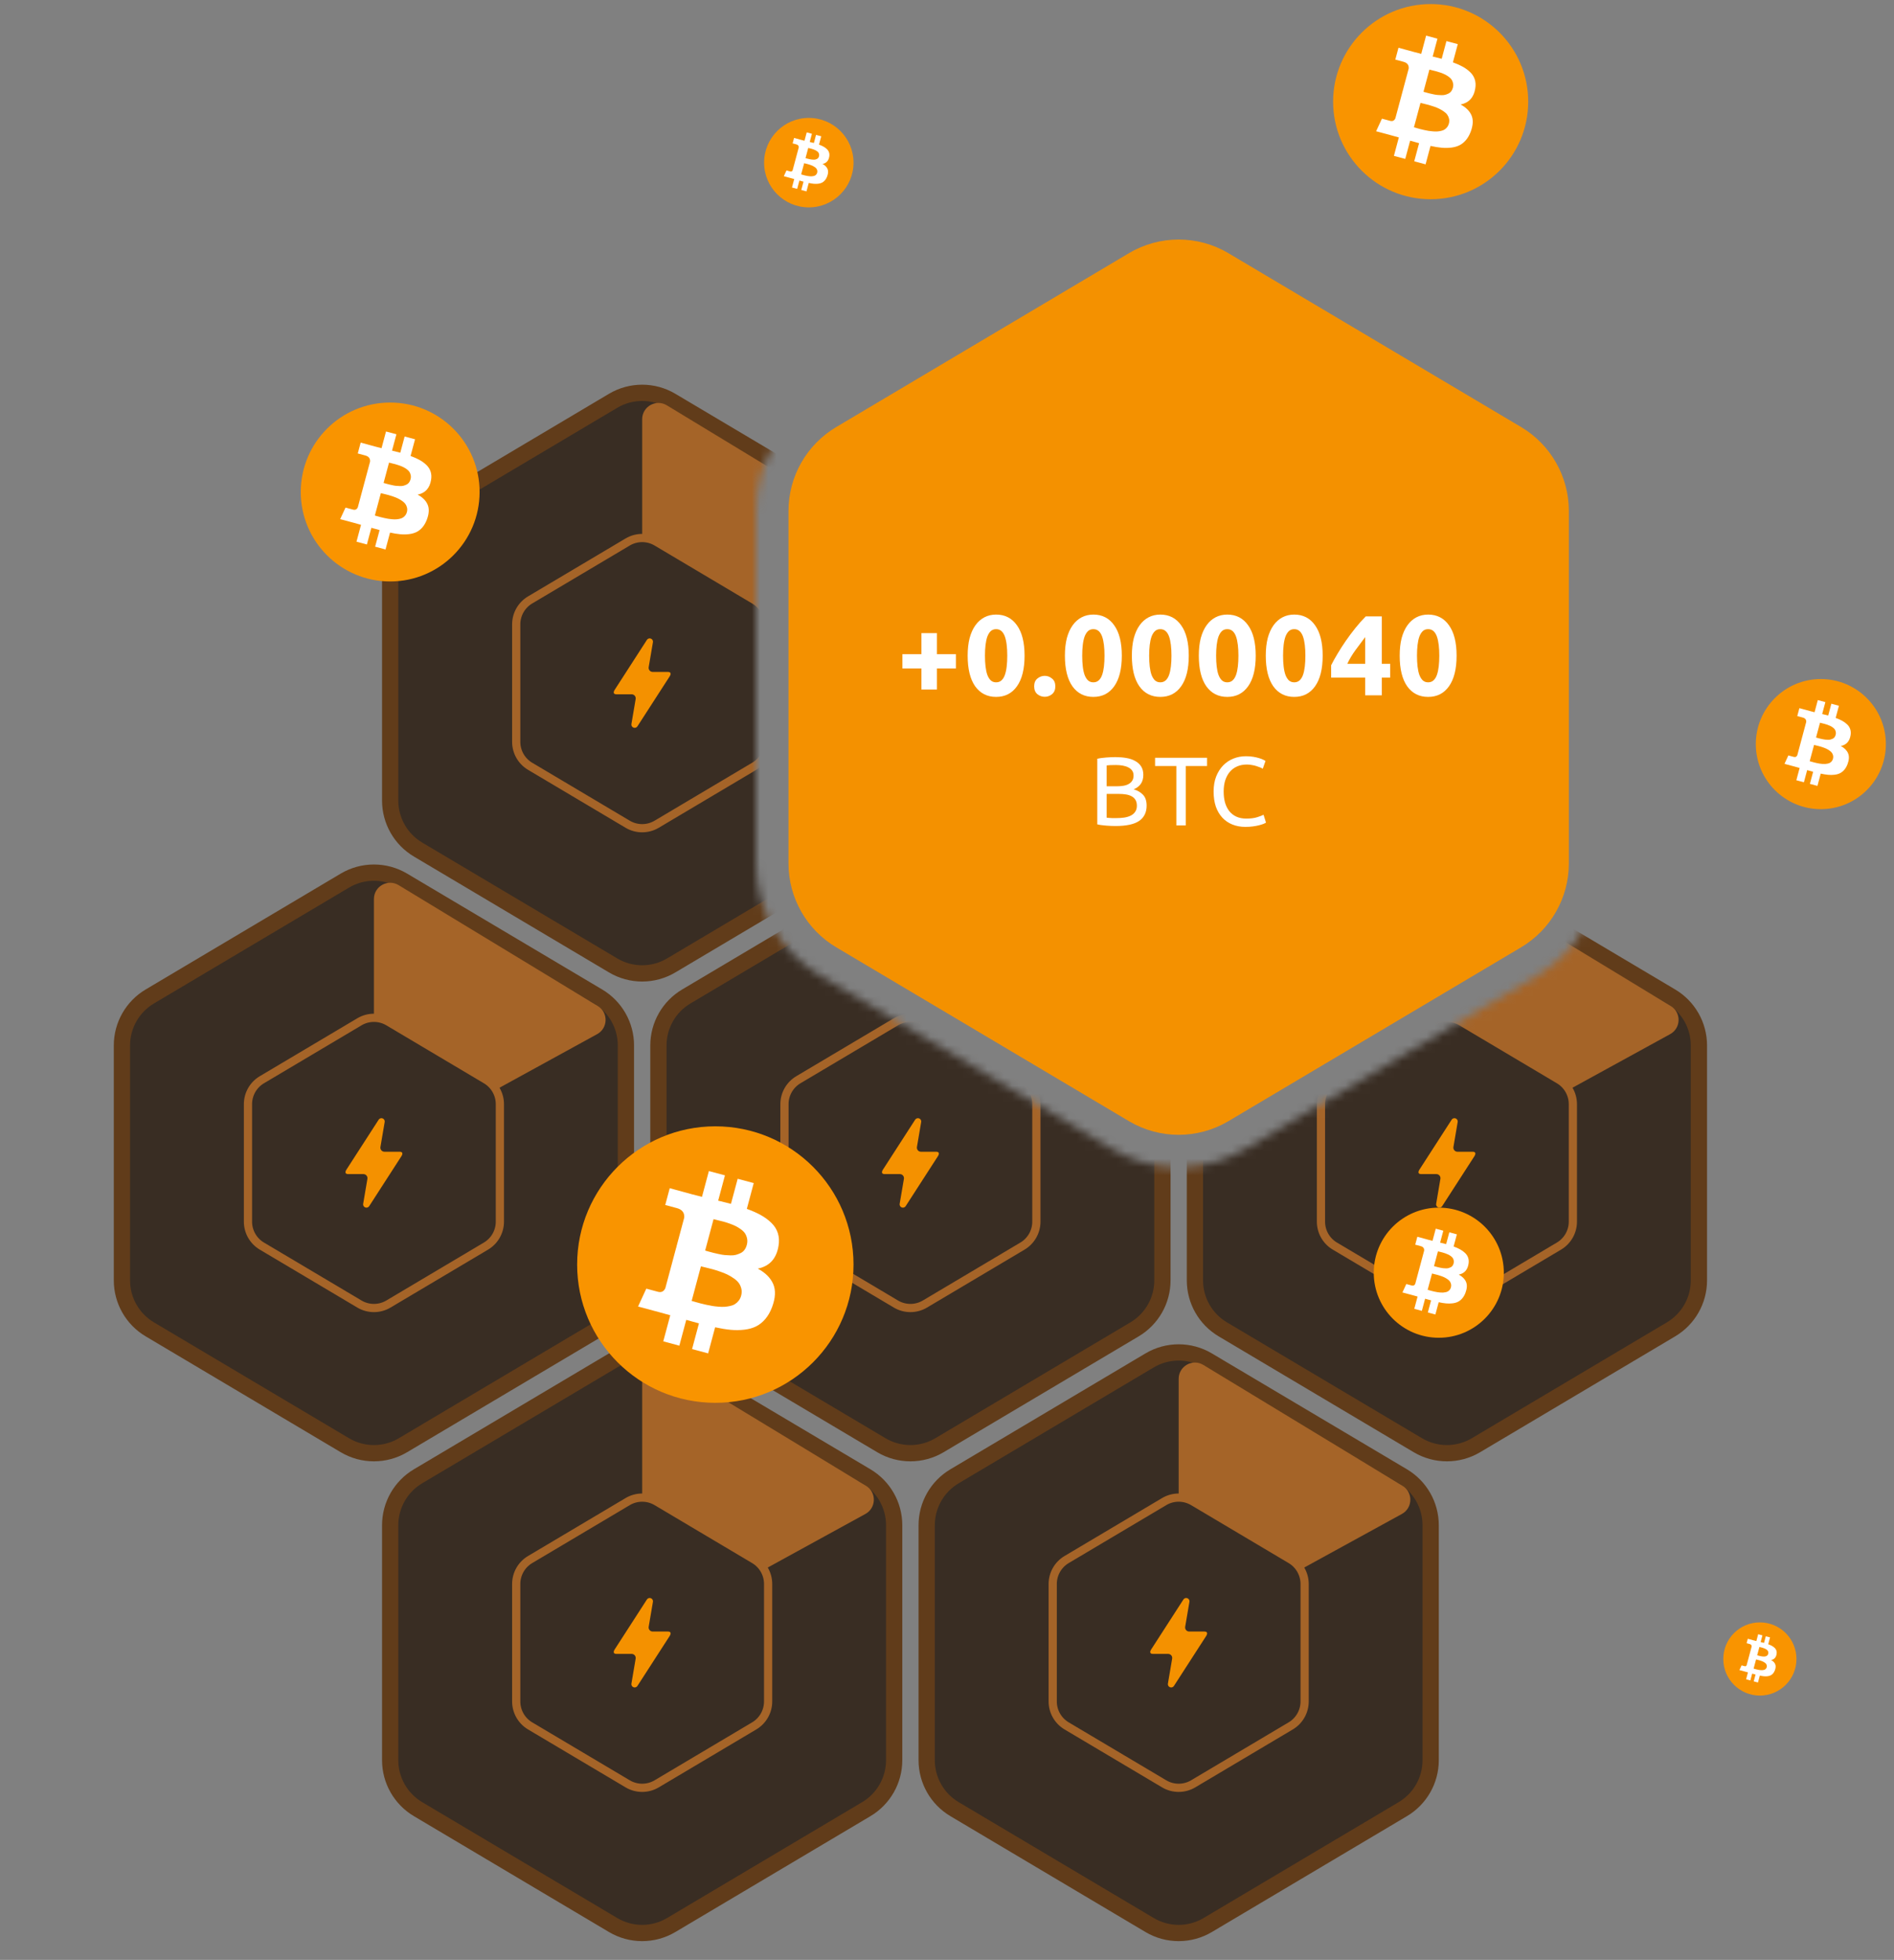 <svg width="233" height="241" viewBox="0 0 233 241" fill="none" xmlns="http://www.w3.org/2000/svg">
<rect x="0" y="0" width="233" height="241" fill="#808080" stroke="none"/>
<mask id="mask0_930_451" style="mask-type:alpha" maskUnits="userSpaceOnUse" x="10" y="41" width="202" height="204">
<path fill-rule="evenodd" clip-rule="evenodd" d="M114.429 41H10V245H212V41H175.571L189.169 49.073C194.024 51.956 197 57.185 197 62.831V106.169C197 111.816 194.024 117.044 189.169 119.927L153.169 141.302C148.133 144.292 141.867 144.292 136.831 141.302L100.831 119.927C95.976 117.044 93 111.816 93 106.169V62.831C93 57.185 95.976 51.956 100.831 49.073L114.429 41Z" fill="#D9D9D9"/>
</mask>
<g mask="url(#mask0_930_451)">
<path d="M117.426 181.535L141.426 167.285C143.629 165.977 146.371 165.977 148.574 167.285L172.574 181.535C174.698 182.796 176 185.084 176 187.554V216.446C176 218.916 174.698 221.204 172.574 222.465L148.574 236.715C146.371 238.023 143.629 238.023 141.426 236.715L117.426 222.465C115.302 221.204 114 218.916 114 216.446V187.554C114 185.084 115.302 182.796 117.426 181.535Z" fill="#392D23" stroke="#613C1A" stroke-width="2" stroke-linejoin="round"/>
<path d="M131.216 191.772L143.216 184.647C144.316 183.994 145.684 183.994 146.784 184.647L158.784 191.772C159.845 192.402 160.495 193.544 160.495 194.777V209.223C160.495 210.456 159.845 211.598 158.784 212.228L146.784 219.353C145.684 220.006 144.316 220.006 143.216 219.353L131.216 212.228C130.155 211.598 129.505 210.456 129.505 209.223V194.777C129.505 193.544 130.155 192.402 131.216 191.772Z" stroke="#A56428" stroke-width="1.01" stroke-linejoin="round"/>
<path d="M145 184V169.552C145 167.993 146.704 167.034 148.037 167.842L172.537 182.703C173.854 183.501 173.812 185.426 172.461 186.166L160 193L145 184Z" fill="#A56428"/>
<path d="M144.078 207.5C143.826 207.5 143.636 207.274 143.678 207.026L144.199 203.959C144.251 203.654 144.016 203.375 143.706 203.375H141.843C141.668 203.375 141.56 203.329 141.519 203.238C141.478 203.146 141.504 203.02 141.598 202.859L145.582 196.686C145.657 196.57 145.785 196.5 145.923 196.5V196.5C146.174 196.5 146.365 196.726 146.323 196.974L145.801 200.041C145.749 200.346 145.984 200.625 146.294 200.625H148.157C148.332 200.625 148.44 200.671 148.481 200.762C148.522 200.854 148.496 200.98 148.403 201.141L144.418 207.314C144.344 207.43 144.215 207.5 144.078 207.5V207.5Z" fill="#F49100"/>
<path d="M51.426 181.535L75.426 167.285C77.629 165.977 80.371 165.977 82.574 167.285L106.574 181.535C108.698 182.796 110 185.084 110 187.554V216.446C110 218.916 108.698 221.204 106.574 222.465L82.574 236.715C80.371 238.023 77.629 238.023 75.426 236.715L51.426 222.465C49.302 221.204 48 218.916 48 216.446V187.554C48 185.084 49.302 182.796 51.426 181.535Z" fill="#392D23" stroke="#613C1A" stroke-width="2" stroke-linejoin="round"/>
<path d="M65.216 191.772L77.216 184.647C78.316 183.994 79.684 183.994 80.784 184.647L92.784 191.772C93.845 192.402 94.495 193.544 94.495 194.777V209.223C94.495 210.456 93.845 211.598 92.784 212.228L80.784 219.353C79.684 220.006 78.316 220.006 77.216 219.353L65.216 212.228C64.155 211.598 63.505 210.456 63.505 209.223V194.777C63.505 193.544 64.155 192.402 65.216 191.772Z" stroke="#A56428" stroke-width="1.01" stroke-linejoin="round"/>
<path d="M79 184V169.552C79 167.993 80.704 167.034 82.037 167.842L106.537 182.703C107.854 183.501 107.812 185.426 106.461 186.166L94 193L79 184Z" fill="#A56428"/>
<path d="M78.078 207.5C77.826 207.5 77.636 207.274 77.678 207.026L78.199 203.959C78.251 203.654 78.016 203.375 77.706 203.375H75.843C75.668 203.375 75.56 203.329 75.519 203.238C75.478 203.146 75.504 203.02 75.598 202.859L79.582 196.686C79.657 196.57 79.785 196.5 79.923 196.5V196.5C80.174 196.5 80.365 196.726 80.323 196.974L79.801 200.041C79.749 200.346 79.984 200.625 80.294 200.625H82.157C82.332 200.625 82.44 200.671 82.481 200.762C82.522 200.854 82.496 200.98 82.403 201.141L78.418 207.314C78.344 207.43 78.215 207.5 78.078 207.5V207.5Z" fill="#F49100"/>
<path d="M84.426 122.535L108.426 108.285C110.629 106.977 113.371 106.977 115.574 108.285L139.574 122.535C141.698 123.796 143 126.084 143 128.554V157.446C143 159.916 141.698 162.204 139.574 163.465L115.574 177.715C113.371 179.023 110.629 179.023 108.426 177.715L84.426 163.465C82.302 162.204 81 159.916 81 157.446V128.554C81 126.084 82.302 123.796 84.426 122.535Z" fill="#392D23" stroke="#613C1A" stroke-width="2" stroke-linejoin="round"/>
<path d="M98.216 132.772L110.216 125.647C111.316 124.994 112.684 124.994 113.784 125.647L125.784 132.772C126.845 133.402 127.495 134.544 127.495 135.777V150.223C127.495 151.456 126.845 152.598 125.784 153.228L113.784 160.353C112.684 161.006 111.316 161.006 110.216 160.353L98.216 153.228C97.155 152.598 96.505 151.456 96.505 150.223V135.777C96.505 134.544 97.155 133.402 98.216 132.772Z" stroke="#A56428" stroke-width="1.01" stroke-linejoin="round"/>
<path d="M112 125V110.552C112 108.993 113.704 108.034 115.037 108.842L139.537 123.703C140.854 124.501 140.812 126.426 139.461 127.166L127 134L112 125Z" fill="#A56428"/>
<path d="M111.078 148.5C110.826 148.5 110.636 148.274 110.678 148.026L111.199 144.959C111.251 144.654 111.016 144.375 110.706 144.375H108.843C108.668 144.375 108.56 144.329 108.519 144.238C108.478 144.146 108.504 144.02 108.598 143.859L112.582 137.686C112.657 137.57 112.785 137.5 112.923 137.5V137.5C113.174 137.5 113.365 137.726 113.323 137.974L112.801 141.041C112.749 141.346 112.984 141.625 113.294 141.625H115.157C115.332 141.625 115.44 141.671 115.481 141.762C115.522 141.854 115.496 141.98 115.403 142.141L111.418 148.314C111.344 148.43 111.215 148.5 111.078 148.5V148.5Z" fill="#F49100"/>
<path d="M51.426 63.535L75.426 49.285C77.629 47.977 80.371 47.977 82.574 49.285L106.574 63.535C108.698 64.796 110 67.084 110 69.554V98.446C110 100.916 108.698 103.204 106.574 104.465L82.574 118.715C80.371 120.023 77.629 120.023 75.426 118.715L51.426 104.465C49.302 103.204 48 100.916 48 98.446V69.554C48 67.084 49.302 64.796 51.426 63.535Z" fill="#392D23" stroke="#613C1A" stroke-width="2" stroke-linejoin="round"/>
<path d="M65.216 73.772L77.216 66.647C78.316 65.994 79.684 65.994 80.784 66.647L92.784 73.772C93.845 74.402 94.495 75.544 94.495 76.777V91.223C94.495 92.456 93.845 93.598 92.784 94.228L80.784 101.353C79.684 102.006 78.316 102.006 77.216 101.353L65.216 94.228C64.155 93.598 63.505 92.456 63.505 91.223V76.777C63.505 75.544 64.155 74.402 65.216 73.772Z" stroke="#A56428" stroke-width="1.01" stroke-linejoin="round"/>
<path d="M79 66V51.552C79 49.993 80.704 49.034 82.037 49.842L106.537 64.703C107.854 65.501 107.812 67.426 106.461 68.166L94 75L79 66Z" fill="#A56428"/>
<path d="M78.078 89.5C77.826 89.5 77.636 89.274 77.678 89.026L78.199 85.959C78.251 85.654 78.016 85.375 77.706 85.375H75.843C75.668 85.375 75.56 85.329 75.519 85.237C75.478 85.146 75.504 85.02 75.598 84.859L79.582 78.686C79.657 78.57 79.785 78.5 79.923 78.5V78.5C80.174 78.5 80.365 78.726 80.323 78.974L79.801 82.041C79.749 82.346 79.984 82.625 80.294 82.625H82.157C82.332 82.625 82.44 82.671 82.481 82.763C82.522 82.854 82.496 82.98 82.403 83.141L78.418 89.314C78.344 89.43 78.215 89.5 78.078 89.5V89.5Z" fill="#F49100"/>
<path d="M150.426 122.535L174.426 108.285C176.629 106.977 179.371 106.977 181.574 108.285L205.574 122.535C207.698 123.796 209 126.084 209 128.554V157.446C209 159.916 207.698 162.204 205.574 163.465L181.574 177.715C179.371 179.023 176.629 179.023 174.426 177.715L150.426 163.465C148.302 162.204 147 159.916 147 157.446V128.554C147 126.084 148.302 123.796 150.426 122.535Z" fill="#392D23" stroke="#613C1A" stroke-width="2" stroke-linejoin="round"/>
<path d="M164.216 132.772L176.216 125.647C177.316 124.994 178.684 124.994 179.784 125.647L191.784 132.772C192.845 133.402 193.495 134.544 193.495 135.777V150.223C193.495 151.456 192.845 152.598 191.784 153.228L179.784 160.353C178.684 161.006 177.316 161.006 176.216 160.353L164.216 153.228C163.155 152.598 162.505 151.456 162.505 150.223V135.777C162.505 134.544 163.155 133.402 164.216 132.772Z" stroke="#A56428" stroke-width="1.01" stroke-linejoin="round"/>
<path d="M178 125V110.552C178 108.993 179.704 108.034 181.037 108.842L205.537 123.703C206.854 124.501 206.812 126.426 205.461 127.166L193 134L178 125Z" fill="#A56428"/>
<path d="M177.078 148.5C176.826 148.5 176.636 148.274 176.678 148.026L177.199 144.959C177.251 144.654 177.016 144.375 176.706 144.375H174.843C174.668 144.375 174.56 144.329 174.519 144.238C174.478 144.146 174.504 144.02 174.598 143.859L178.582 137.686C178.657 137.57 178.785 137.5 178.923 137.5V137.5C179.174 137.5 179.365 137.726 179.323 137.974L178.801 141.041C178.749 141.346 178.984 141.625 179.294 141.625H181.157C181.332 141.625 181.44 141.671 181.481 141.762C181.522 141.854 181.496 141.98 181.403 142.141L177.418 148.314C177.344 148.43 177.215 148.5 177.078 148.5V148.5Z" fill="#F49100"/>
<path d="M18.426 122.535L42.426 108.285C44.629 106.977 47.371 106.977 49.574 108.285L73.574 122.535C75.698 123.796 77 126.084 77 128.554V157.446C77 159.916 75.698 162.204 73.574 163.465L49.574 177.715C47.371 179.023 44.629 179.023 42.426 177.715L18.426 163.465C16.302 162.204 15 159.916 15 157.446V128.554C15 126.084 16.302 123.796 18.426 122.535Z" fill="#392D23" stroke="#613C1A" stroke-width="2" stroke-linejoin="round"/>
<path d="M32.216 132.772L44.216 125.647C45.316 124.994 46.684 124.994 47.784 125.647L59.784 132.772C60.845 133.402 61.495 134.544 61.495 135.777V150.223C61.495 151.456 60.845 152.598 59.784 153.228L47.784 160.353C46.684 161.006 45.316 161.006 44.216 160.353L32.216 153.228C31.155 152.598 30.505 151.456 30.505 150.223V135.777C30.505 134.544 31.155 133.402 32.216 132.772Z" stroke="#A56428" stroke-width="1.01" stroke-linejoin="round"/>
<path d="M46 125V110.552C46 108.993 47.704 108.034 49.037 108.842L73.537 123.703C74.854 124.501 74.812 126.426 73.461 127.166L61 134L46 125Z" fill="#A56428"/>
<path d="M45.078 148.5C44.826 148.5 44.636 148.274 44.678 148.026L45.199 144.959C45.251 144.654 45.016 144.375 44.706 144.375H42.843C42.668 144.375 42.56 144.329 42.519 144.238C42.478 144.146 42.504 144.02 42.598 143.859L46.582 137.686C46.657 137.57 46.785 137.5 46.923 137.5V137.5C47.174 137.5 47.365 137.726 47.323 137.974L46.801 141.041C46.749 141.346 46.984 141.625 47.294 141.625H49.157C49.332 141.625 49.44 141.671 49.481 141.762C49.522 141.854 49.496 141.98 49.403 142.141L45.419 148.314C45.344 148.43 45.215 148.5 45.078 148.5V148.5Z" fill="#F49100"/>
</g>
<circle cx="224" cy="91.5" r="8" fill="#F99400"/>
<path fill-rule="evenodd" clip-rule="evenodd" d="M227.351 92.628C227.197 92.269 226.899 91.972 226.458 91.735C227.138 91.596 227.538 91.157 227.658 90.419C227.704 90.152 227.691 89.906 227.619 89.682C227.548 89.457 227.423 89.259 227.245 89.086C227.067 88.914 226.863 88.764 226.634 88.637C226.405 88.51 226.134 88.39 225.824 88.277L226.224 86.785L225.294 86.535L224.905 87.987C224.744 87.943 224.497 87.882 224.165 87.801L224.557 86.338L223.627 86.089L223.227 87.581C223.093 87.55 222.897 87.499 222.639 87.43L221.361 87.081L221.1 88.053L221.771 88.232C222.077 88.314 222.22 88.496 222.2 88.779L221.745 90.479C221.785 90.49 221.817 90.5 221.84 90.511L221.743 90.485L221.105 92.865C221.019 93.058 220.876 93.127 220.674 93.074L220.004 92.894L219.526 93.928L220.734 94.251C220.811 94.272 220.921 94.302 221.066 94.343C221.21 94.384 221.318 94.414 221.391 94.433L220.986 95.944L221.917 96.193L222.316 94.701C222.484 94.75 222.729 94.818 223.052 94.904L222.653 96.39L223.583 96.639L223.988 95.129C224.322 95.202 224.623 95.251 224.89 95.276C225.158 95.301 225.421 95.299 225.679 95.268C225.937 95.238 226.164 95.175 226.358 95.079C226.552 94.983 226.729 94.842 226.889 94.656C227.048 94.47 227.18 94.241 227.283 93.968C227.483 93.433 227.505 92.987 227.351 92.628ZM223.897 88.872L223.41 90.69C223.431 90.695 223.5 90.715 223.618 90.749C223.736 90.782 223.83 90.808 223.899 90.824C223.968 90.84 224.07 90.863 224.204 90.893C224.338 90.923 224.452 90.942 224.545 90.949C224.638 90.957 224.747 90.963 224.873 90.968C224.999 90.972 225.107 90.961 225.196 90.936C225.284 90.912 225.373 90.878 225.462 90.837C225.551 90.795 225.626 90.733 225.686 90.652C225.747 90.571 225.792 90.475 225.821 90.365C225.856 90.234 225.862 90.112 225.839 89.998C225.815 89.884 225.776 89.784 225.721 89.7C225.666 89.615 225.584 89.534 225.476 89.456C225.367 89.379 225.265 89.316 225.17 89.27C225.074 89.223 224.955 89.174 224.811 89.123C224.667 89.072 224.552 89.035 224.465 89.014C224.377 88.993 224.268 88.966 224.137 88.933C224.006 88.9 223.926 88.879 223.897 88.872ZM225.145 93.783C225.223 93.732 225.294 93.666 225.357 93.585C225.419 93.505 225.465 93.409 225.495 93.299C225.533 93.156 225.537 93.022 225.506 92.895C225.475 92.769 225.425 92.658 225.355 92.563C225.286 92.468 225.186 92.377 225.056 92.289C224.927 92.201 224.805 92.13 224.69 92.074C224.576 92.018 224.431 91.96 224.258 91.901C224.083 91.841 223.946 91.798 223.845 91.771C223.745 91.744 223.614 91.711 223.454 91.673C223.294 91.634 223.198 91.611 223.166 91.602L222.629 93.604C222.662 93.612 222.736 93.633 222.852 93.666C222.968 93.7 223.065 93.727 223.141 93.747C223.218 93.768 223.325 93.793 223.464 93.824C223.602 93.855 223.722 93.879 223.823 93.895C223.925 93.912 224.044 93.926 224.181 93.937C224.318 93.948 224.438 93.951 224.539 93.944C224.64 93.937 224.747 93.921 224.859 93.896C224.971 93.871 225.067 93.834 225.145 93.783Z" fill="white"/>
<circle cx="176" cy="12.5" r="12" fill="#F99400"/>
<path fill-rule="evenodd" clip-rule="evenodd" d="M181.027 14.192C180.795 13.654 180.349 13.207 179.686 12.852C180.707 12.643 181.307 11.985 181.487 10.878C181.556 10.478 181.536 10.109 181.429 9.773C181.322 9.436 181.135 9.138 180.867 8.88C180.6 8.621 180.294 8.396 179.95 8.205C179.607 8.015 179.202 7.835 178.736 7.666L179.336 5.427L177.941 5.053L177.357 7.23C177.116 7.165 176.746 7.072 176.247 6.951L176.835 4.757L175.44 4.383L174.84 6.622C174.639 6.574 174.346 6.499 173.959 6.395L172.041 5.872L171.651 7.329L172.656 7.598C173.115 7.721 173.33 7.995 173.301 8.418L172.617 10.968C172.678 10.984 172.725 11 172.76 11.016L172.615 10.977L171.658 14.548C171.529 14.837 171.313 14.941 171.011 14.86L170.006 14.591L169.289 16.142L171.101 16.627C171.216 16.658 171.382 16.704 171.598 16.765C171.815 16.826 171.978 16.871 172.086 16.9L171.479 19.166L172.875 19.539L173.475 17.301C173.727 17.375 174.094 17.476 174.577 17.606L173.98 19.835L175.375 20.209L175.982 17.944C176.484 18.053 176.935 18.127 177.336 18.164C177.737 18.201 178.131 18.198 178.519 18.152C178.906 18.107 179.245 18.012 179.536 17.868C179.828 17.724 180.093 17.512 180.333 17.234C180.572 16.955 180.77 16.611 180.925 16.202C181.224 15.4 181.258 14.73 181.027 14.192ZM175.846 8.557L175.115 11.285C175.146 11.293 175.249 11.322 175.427 11.373C175.604 11.424 175.745 11.461 175.848 11.486C175.952 11.51 176.104 11.545 176.306 11.589C176.508 11.634 176.678 11.662 176.817 11.674C176.956 11.686 177.121 11.695 177.31 11.701C177.499 11.708 177.66 11.692 177.793 11.655C177.926 11.617 178.06 11.568 178.193 11.505C178.326 11.442 178.438 11.35 178.529 11.228C178.62 11.107 178.687 10.963 178.732 10.797C178.784 10.601 178.793 10.418 178.758 10.247C178.723 10.076 178.664 9.927 178.582 9.8C178.499 9.673 178.377 9.551 178.213 9.434C178.051 9.318 177.897 9.224 177.754 9.154C177.611 9.084 177.432 9.011 177.216 8.934C177.001 8.857 176.828 8.803 176.697 8.771C176.566 8.739 176.402 8.698 176.205 8.649C176.008 8.599 175.889 8.569 175.846 8.557ZM177.718 15.924C177.835 15.848 177.941 15.749 178.035 15.628C178.129 15.507 178.198 15.364 178.242 15.198C178.299 14.985 178.305 14.783 178.259 14.593C178.213 14.403 178.137 14.237 178.033 14.094C177.929 13.952 177.779 13.815 177.585 13.684C177.39 13.552 177.207 13.445 177.035 13.361C176.864 13.276 176.647 13.19 176.386 13.101C176.125 13.012 175.919 12.947 175.768 12.907C175.617 12.867 175.422 12.817 175.181 12.759C174.941 12.701 174.797 12.666 174.749 12.653L173.944 15.655C173.993 15.668 174.104 15.7 174.278 15.75C174.453 15.8 174.597 15.84 174.712 15.871C174.827 15.901 174.988 15.94 175.196 15.986C175.403 16.032 175.583 16.068 175.735 16.093C175.887 16.117 176.066 16.138 176.272 16.155C176.478 16.172 176.656 16.176 176.808 16.166C176.96 16.155 177.12 16.132 177.288 16.094C177.457 16.057 177.6 16 177.718 15.924Z" fill="white"/>
<circle cx="177" cy="156.5" r="8" fill="#F99400"/>
<path fill-rule="evenodd" clip-rule="evenodd" d="M180.351 157.628C180.197 157.269 179.899 156.972 179.458 156.735C180.138 156.596 180.538 156.157 180.658 155.419C180.704 155.152 180.691 154.906 180.619 154.682C180.548 154.457 180.423 154.259 180.245 154.086C180.067 153.914 179.863 153.764 179.634 153.637C179.405 153.51 179.134 153.39 178.824 153.277L179.224 151.785L178.294 151.536L177.905 152.987C177.744 152.943 177.497 152.881 177.165 152.801L177.557 151.338L176.627 151.089L176.227 152.581C176.093 152.55 175.897 152.499 175.639 152.43L174.361 152.081L174.1 153.053L174.771 153.232C175.077 153.314 175.22 153.496 175.2 153.779L174.745 155.479C174.785 155.489 174.817 155.5 174.84 155.511L174.743 155.485L174.105 157.865C174.019 158.058 173.876 158.128 173.674 158.074L173.004 157.894L172.526 158.928L173.734 159.251C173.811 159.272 173.921 159.302 174.066 159.343C174.21 159.384 174.318 159.414 174.391 159.433L173.986 160.944L174.917 161.193L175.316 159.7C175.484 159.75 175.729 159.818 176.052 159.904L175.653 161.39L176.583 161.64L176.988 160.129C177.322 160.202 177.623 160.251 177.89 160.276C178.158 160.301 178.421 160.298 178.679 160.268C178.937 160.238 179.164 160.175 179.358 160.079C179.552 159.983 179.729 159.842 179.889 159.656C180.048 159.47 180.18 159.241 180.283 158.968C180.483 158.434 180.505 157.987 180.351 157.628ZM176.897 153.872L176.41 155.69C176.431 155.695 176.5 155.715 176.618 155.749C176.736 155.782 176.83 155.808 176.899 155.824C176.968 155.84 177.07 155.863 177.204 155.893C177.338 155.923 177.452 155.941 177.545 155.949C177.638 155.957 177.747 155.963 177.873 155.968C177.999 155.972 178.107 155.961 178.196 155.937C178.284 155.912 178.373 155.878 178.462 155.836C178.551 155.795 178.626 155.733 178.686 155.652C178.747 155.571 178.792 155.475 178.821 155.365C178.856 155.234 178.862 155.112 178.839 154.998C178.815 154.884 178.776 154.784 178.721 154.7C178.666 154.615 178.584 154.534 178.476 154.456C178.367 154.379 178.265 154.316 178.17 154.27C178.074 154.223 177.955 154.174 177.811 154.123C177.667 154.071 177.552 154.035 177.465 154.014C177.377 153.993 177.268 153.966 177.137 153.933C177.006 153.9 176.926 153.879 176.897 153.872ZM178.145 158.783C178.223 158.732 178.294 158.666 178.357 158.585C178.419 158.505 178.465 158.409 178.495 158.299C178.533 158.156 178.537 158.022 178.506 157.895C178.475 157.768 178.425 157.658 178.355 157.563C178.286 157.468 178.186 157.377 178.056 157.289C177.927 157.202 177.805 157.13 177.69 157.074C177.576 157.018 177.431 156.96 177.258 156.901C177.083 156.841 176.946 156.798 176.845 156.771C176.745 156.744 176.614 156.711 176.454 156.673C176.294 156.634 176.198 156.61 176.166 156.602L175.629 158.604C175.662 158.612 175.736 158.633 175.852 158.666C175.968 158.7 176.065 158.727 176.141 158.747C176.218 158.768 176.325 158.793 176.464 158.824C176.602 158.855 176.722 158.878 176.823 158.895C176.925 158.912 177.044 158.926 177.181 158.937C177.318 158.948 177.438 158.951 177.539 158.944C177.64 158.937 177.747 158.921 177.859 158.896C177.971 158.871 178.067 158.833 178.145 158.783Z" fill="white"/>
<circle cx="48" cy="60.5" r="11" fill="#F99400"/>
<path fill-rule="evenodd" clip-rule="evenodd" d="M52.608 62.051C52.396 61.558 51.986 61.149 51.379 60.823C52.315 60.632 52.865 60.029 53.03 59.014C53.093 58.647 53.075 58.309 52.977 58C52.878 57.692 52.707 57.419 52.462 57.182C52.217 56.944 51.936 56.738 51.621 56.564C51.306 56.389 50.935 56.224 50.508 56.069L51.058 54.017L49.779 53.674L49.244 55.669C49.023 55.61 48.684 55.525 48.227 55.414L48.766 53.403L47.487 53.06L46.937 55.112C46.753 55.069 46.483 54.999 46.129 54.905L44.371 54.425L44.013 55.76L44.935 56.007C45.356 56.12 45.553 56.37 45.526 56.759L44.899 59.096C44.955 59.111 44.998 59.126 45.03 59.14L44.897 59.104L44.02 62.378C43.901 62.643 43.704 62.738 43.427 62.664L42.505 62.417L41.849 63.838L43.51 64.283C43.615 64.312 43.767 64.354 43.965 64.41C44.164 64.466 44.313 64.507 44.413 64.534L43.856 66.61L45.135 66.953L45.685 64.901C45.916 64.969 46.253 65.062 46.696 65.181L46.148 67.225L47.427 67.567L47.983 65.491C48.443 65.591 48.857 65.658 49.224 65.692C49.592 65.727 49.953 65.723 50.309 65.682C50.664 65.64 50.975 65.553 51.242 65.421C51.509 65.289 51.752 65.095 51.972 64.84C52.191 64.584 52.372 64.269 52.514 63.894C52.789 63.159 52.82 62.545 52.608 62.051ZM47.859 56.886L47.189 59.386C47.217 59.394 47.312 59.421 47.475 59.467C47.637 59.514 47.766 59.548 47.861 59.571C47.956 59.593 48.096 59.625 48.281 59.666C48.465 59.707 48.622 59.732 48.749 59.743C48.877 59.754 49.027 59.763 49.201 59.768C49.374 59.774 49.522 59.76 49.644 59.726C49.766 59.691 49.888 59.645 50.01 59.588C50.132 59.531 50.235 59.446 50.318 59.335C50.401 59.223 50.464 59.091 50.504 58.939C50.552 58.76 50.56 58.592 50.528 58.435C50.496 58.278 50.442 58.141 50.366 58.025C50.291 57.909 50.178 57.797 50.029 57.69C49.88 57.583 49.739 57.498 49.608 57.434C49.477 57.369 49.313 57.302 49.115 57.232C48.917 57.161 48.758 57.111 48.639 57.082C48.519 57.053 48.369 57.016 48.188 56.97C48.008 56.925 47.898 56.897 47.859 56.886ZM49.574 63.639C49.682 63.569 49.779 63.478 49.865 63.368C49.951 63.257 50.015 63.126 50.056 62.973C50.108 62.778 50.113 62.593 50.07 62.419C50.028 62.245 49.959 62.092 49.864 61.962C49.768 61.831 49.631 61.706 49.453 61.586C49.274 61.465 49.106 61.366 48.949 61.289C48.791 61.212 48.593 61.133 48.354 61.051C48.115 60.97 47.926 60.91 47.788 60.873C47.649 60.836 47.47 60.791 47.25 60.738C47.029 60.685 46.897 60.652 46.853 60.64L46.115 63.393C46.16 63.405 46.262 63.434 46.422 63.479C46.582 63.525 46.714 63.562 46.819 63.59C46.924 63.618 47.072 63.654 47.263 63.696C47.453 63.738 47.618 63.771 47.757 63.794C47.897 63.816 48.06 63.836 48.249 63.851C48.438 63.867 48.602 63.87 48.741 63.861C48.88 63.851 49.026 63.83 49.181 63.795C49.335 63.761 49.467 63.709 49.574 63.639Z" fill="white"/>
<circle cx="216.5" cy="204" r="4.5" fill="#F99400"/>
<circle cx="99.5" cy="20" r="5.5" fill="#F99400"/>
<path fill-rule="evenodd" clip-rule="evenodd" d="M101.804 20.775C101.698 20.529 101.493 20.324 101.19 20.161C101.657 20.066 101.932 19.764 102.015 19.257C102.046 19.073 102.038 18.904 101.988 18.75C101.939 18.596 101.853 18.459 101.731 18.341C101.608 18.222 101.468 18.119 101.311 18.032C101.153 17.944 100.967 17.862 100.754 17.784L101.029 16.758L100.389 16.587L100.122 17.584C100.011 17.555 99.842 17.512 99.613 17.457L99.883 16.451L99.243 16.28L98.969 17.306C98.876 17.284 98.742 17.25 98.565 17.202L97.686 16.962L97.507 17.63L97.967 17.753C98.178 17.81 98.276 17.935 98.263 18.129L97.95 19.298C97.977 19.305 97.999 19.312 98.015 19.32L97.949 19.302L97.51 20.939C97.451 21.071 97.352 21.119 97.213 21.082L96.753 20.958L96.424 21.669L97.255 21.892C97.307 21.906 97.383 21.927 97.483 21.955C97.582 21.983 97.656 22.003 97.706 22.017L97.428 23.055L98.068 23.226L98.343 22.2C98.458 22.234 98.626 22.281 98.848 22.34L98.574 23.362L99.214 23.533L99.492 22.495C99.722 22.545 99.928 22.579 100.112 22.596C100.296 22.613 100.477 22.611 100.654 22.591C100.832 22.57 100.987 22.526 101.121 22.46C101.254 22.394 101.376 22.297 101.486 22.17C101.596 22.042 101.686 21.884 101.757 21.697C101.894 21.329 101.91 21.022 101.804 20.775ZM99.43 18.193L99.095 19.443C99.109 19.447 99.156 19.46 99.237 19.483C99.319 19.507 99.383 19.524 99.43 19.535C99.478 19.546 99.548 19.562 99.64 19.583C99.733 19.603 99.811 19.616 99.875 19.621C99.938 19.627 100.014 19.631 100.1 19.634C100.187 19.637 100.261 19.63 100.322 19.613C100.383 19.596 100.444 19.573 100.505 19.544C100.566 19.515 100.618 19.473 100.659 19.417C100.701 19.361 100.732 19.295 100.752 19.219C100.776 19.13 100.78 19.046 100.764 18.967C100.748 18.889 100.721 18.82 100.683 18.762C100.645 18.704 100.589 18.648 100.514 18.595C100.44 18.541 100.37 18.499 100.304 18.467C100.239 18.434 100.156 18.401 100.058 18.366C99.959 18.33 99.879 18.305 99.819 18.291C99.76 18.276 99.684 18.258 99.594 18.235C99.504 18.212 99.449 18.198 99.43 18.193ZM100.287 21.569C100.341 21.534 100.39 21.489 100.433 21.434C100.476 21.378 100.507 21.313 100.528 21.236C100.554 21.139 100.556 21.046 100.535 20.959C100.514 20.872 100.48 20.796 100.432 20.731C100.384 20.666 100.315 20.603 100.226 20.543C100.137 20.482 100.053 20.433 99.975 20.394C99.896 20.356 99.797 20.316 99.677 20.276C99.557 20.235 99.463 20.205 99.394 20.186C99.325 20.168 99.235 20.145 99.125 20.119C99.015 20.092 98.949 20.076 98.927 20.07L98.558 21.446C98.58 21.452 98.631 21.467 98.711 21.489C98.791 21.512 98.857 21.531 98.91 21.545C98.962 21.559 99.036 21.576 99.131 21.598C99.227 21.619 99.309 21.635 99.379 21.646C99.448 21.658 99.53 21.668 99.625 21.675C99.719 21.683 99.801 21.685 99.87 21.68C99.94 21.675 100.013 21.665 100.09 21.647C100.168 21.63 100.233 21.604 100.287 21.569Z" fill="white"/>
<path fill-rule="evenodd" clip-rule="evenodd" d="M218.385 204.634C218.298 204.433 218.131 204.265 217.882 204.132C218.265 204.054 218.49 203.807 218.558 203.392C218.583 203.241 218.576 203.103 218.536 202.977C218.496 202.851 218.425 202.739 218.325 202.642C218.225 202.545 218.11 202.461 217.981 202.389C217.853 202.318 217.701 202.25 217.526 202.187L217.751 201.347L217.228 201.207L217.009 202.023C216.918 201.999 216.78 201.964 216.593 201.919L216.813 201.096L216.29 200.956L216.065 201.796C215.99 201.778 215.88 201.749 215.735 201.711L215.015 201.514L214.869 202.061L215.246 202.162C215.418 202.208 215.499 202.31 215.488 202.469L215.232 203.425C215.254 203.431 215.272 203.437 215.285 203.443L215.231 203.429L214.872 204.768C214.823 204.876 214.743 204.915 214.629 204.885L214.252 204.784L213.984 205.365L214.663 205.547C214.706 205.559 214.768 205.576 214.849 205.599C214.931 205.622 214.992 205.639 215.032 205.65L214.805 206.499L215.328 206.64L215.553 205.8C215.647 205.828 215.785 205.866 215.967 205.914L215.742 206.751L216.266 206.891L216.493 206.041C216.681 206.082 216.851 206.11 217.001 206.124C217.151 206.138 217.299 206.136 217.444 206.119C217.59 206.102 217.717 206.067 217.826 206.013C217.935 205.959 218.035 205.879 218.125 205.775C218.215 205.671 218.289 205.542 218.347 205.388C218.459 205.087 218.472 204.836 218.385 204.634ZM216.442 202.521L216.168 203.544C216.18 203.547 216.219 203.558 216.285 203.577C216.352 203.596 216.404 203.61 216.443 203.62C216.482 203.629 216.539 203.642 216.615 203.658C216.69 203.675 216.754 203.686 216.807 203.69C216.859 203.695 216.92 203.698 216.991 203.7C217.062 203.703 217.123 203.697 217.172 203.683C217.222 203.669 217.272 203.65 217.322 203.627C217.372 203.603 217.414 203.569 217.448 203.523C217.482 203.477 217.508 203.423 217.524 203.361C217.544 203.288 217.547 203.219 217.534 203.155C217.521 203.091 217.499 203.035 217.468 202.987C217.437 202.94 217.391 202.894 217.33 202.85C217.269 202.807 217.212 202.771 217.158 202.745C217.104 202.719 217.037 202.691 216.956 202.663C216.875 202.634 216.81 202.613 216.761 202.601C216.712 202.59 216.651 202.574 216.577 202.556C216.503 202.537 216.458 202.526 216.442 202.521ZM217.144 205.284C217.188 205.255 217.228 205.218 217.263 205.173C217.298 205.127 217.324 205.074 217.341 205.012C217.362 204.932 217.364 204.856 217.347 204.785C217.33 204.713 217.301 204.651 217.262 204.598C217.223 204.544 217.167 204.493 217.094 204.444C217.021 204.394 216.953 204.354 216.888 204.323C216.824 204.291 216.743 204.259 216.645 204.225C216.547 204.192 216.47 204.168 216.413 204.152C216.356 204.137 216.283 204.119 216.193 204.097C216.103 204.075 216.049 204.062 216.031 204.057L215.729 205.183C215.747 205.188 215.789 205.2 215.854 205.218C215.92 205.237 215.974 205.252 216.017 205.264C216.06 205.275 216.121 205.29 216.198 205.307C216.276 205.324 216.344 205.338 216.401 205.347C216.458 205.356 216.525 205.364 216.602 205.371C216.679 205.377 216.746 205.378 216.803 205.374C216.86 205.371 216.92 205.362 216.983 205.348C217.046 205.334 217.1 205.312 217.144 205.284Z" fill="white"/>
<path d="M138.874 31.138L102.874 52.513C99.232 54.675 97 58.596 97 62.831V106.169C97 110.404 99.232 114.326 102.874 116.488L138.874 137.863C142.65 140.105 147.35 140.105 151.126 137.863L187.126 116.488C190.768 114.326 193 110.404 193 106.169V62.831C193 58.596 190.768 54.675 187.126 52.513L151.126 31.138C147.35 28.895 142.65 28.895 138.874 31.138Z" fill="#F49100"/>
<path d="M111.015 80.446H113.353V77.856H115.257V80.446H117.595V82.196H115.257V84.786H113.353V82.196H111.015V80.446ZM126.042 80.628C126.042 82.261 125.73 83.517 125.104 84.394C124.488 85.262 123.634 85.696 122.542 85.696C121.45 85.696 120.592 85.262 119.966 84.394C119.35 83.517 119.042 82.261 119.042 80.628C119.042 79.816 119.122 79.097 119.28 78.472C119.448 77.847 119.686 77.319 119.994 76.89C120.302 76.461 120.671 76.134 121.1 75.91C121.53 75.686 122.01 75.574 122.542 75.574C123.634 75.574 124.488 76.013 125.104 76.89C125.73 77.758 126.042 79.004 126.042 80.628ZM123.914 80.628C123.914 80.143 123.891 79.704 123.844 79.312C123.798 78.911 123.723 78.565 123.62 78.276C123.518 77.987 123.378 77.763 123.2 77.604C123.023 77.445 122.804 77.366 122.542 77.366C122.281 77.366 122.062 77.445 121.884 77.604C121.716 77.763 121.576 77.987 121.464 78.276C121.362 78.565 121.287 78.911 121.24 79.312C121.194 79.704 121.17 80.143 121.17 80.628C121.17 81.113 121.194 81.557 121.24 81.958C121.287 82.359 121.362 82.705 121.464 82.994C121.576 83.283 121.716 83.507 121.884 83.666C122.062 83.825 122.281 83.904 122.542 83.904C122.804 83.904 123.023 83.825 123.2 83.666C123.378 83.507 123.518 83.283 123.62 82.994C123.723 82.705 123.798 82.359 123.844 81.958C123.891 81.557 123.914 81.113 123.914 80.628ZM129.827 84.394C129.827 84.814 129.692 85.136 129.421 85.36C129.16 85.575 128.861 85.682 128.525 85.682C128.189 85.682 127.886 85.575 127.615 85.36C127.354 85.136 127.223 84.814 127.223 84.394C127.223 83.974 127.354 83.657 127.615 83.442C127.886 83.218 128.189 83.106 128.525 83.106C128.861 83.106 129.16 83.218 129.421 83.442C129.692 83.657 129.827 83.974 129.827 84.394ZM138.005 80.628C138.005 82.261 137.692 83.517 137.067 84.394C136.451 85.262 135.597 85.696 134.505 85.696C133.413 85.696 132.554 85.262 131.929 84.394C131.313 83.517 131.005 82.261 131.005 80.628C131.005 79.816 131.084 79.097 131.243 78.472C131.411 77.847 131.649 77.319 131.957 76.89C132.265 76.461 132.633 76.134 133.063 75.91C133.492 75.686 133.973 75.574 134.505 75.574C135.597 75.574 136.451 76.013 137.067 76.89C137.692 77.758 138.005 79.004 138.005 80.628ZM135.877 80.628C135.877 80.143 135.853 79.704 135.807 79.312C135.76 78.911 135.685 78.565 135.583 78.276C135.48 77.987 135.34 77.763 135.163 77.604C134.985 77.445 134.766 77.366 134.505 77.366C134.243 77.366 134.024 77.445 133.847 77.604C133.679 77.763 133.539 77.987 133.427 78.276C133.324 78.565 133.249 78.911 133.203 79.312C133.156 79.704 133.133 80.143 133.133 80.628C133.133 81.113 133.156 81.557 133.203 81.958C133.249 82.359 133.324 82.705 133.427 82.994C133.539 83.283 133.679 83.507 133.847 83.666C134.024 83.825 134.243 83.904 134.505 83.904C134.766 83.904 134.985 83.825 135.163 83.666C135.34 83.507 135.48 83.283 135.583 82.994C135.685 82.705 135.76 82.359 135.807 81.958C135.853 81.557 135.877 81.113 135.877 80.628ZM146.242 80.628C146.242 82.261 145.929 83.517 145.304 84.394C144.688 85.262 143.834 85.696 142.742 85.696C141.65 85.696 140.791 85.262 140.166 84.394C139.55 83.517 139.242 82.261 139.242 80.628C139.242 79.816 139.321 79.097 139.48 78.472C139.648 77.847 139.886 77.319 140.194 76.89C140.502 76.461 140.87 76.134 141.3 75.91C141.729 75.686 142.21 75.574 142.742 75.574C143.834 75.574 144.688 76.013 145.304 76.89C145.929 77.758 146.242 79.004 146.242 80.628ZM144.114 80.628C144.114 80.143 144.09 79.704 144.044 79.312C143.997 78.911 143.922 78.565 143.82 78.276C143.717 77.987 143.577 77.763 143.4 77.604C143.222 77.445 143.003 77.366 142.742 77.366C142.48 77.366 142.261 77.445 142.084 77.604C141.916 77.763 141.776 77.987 141.664 78.276C141.561 78.565 141.486 78.911 141.44 79.312C141.393 79.704 141.37 80.143 141.37 80.628C141.37 81.113 141.393 81.557 141.44 81.958C141.486 82.359 141.561 82.705 141.664 82.994C141.776 83.283 141.916 83.507 142.084 83.666C142.261 83.825 142.48 83.904 142.742 83.904C143.003 83.904 143.222 83.825 143.4 83.666C143.577 83.507 143.717 83.283 143.82 82.994C143.922 82.705 143.997 82.359 144.044 81.958C144.09 81.557 144.114 81.113 144.114 80.628ZM154.479 80.628C154.479 82.261 154.166 83.517 153.541 84.394C152.925 85.262 152.071 85.696 150.979 85.696C149.887 85.696 149.028 85.262 148.403 84.394C147.787 83.517 147.479 82.261 147.479 80.628C147.479 79.816 147.558 79.097 147.717 78.472C147.885 77.847 148.123 77.319 148.431 76.89C148.739 76.461 149.107 76.134 149.537 75.91C149.966 75.686 150.447 75.574 150.979 75.574C152.071 75.574 152.925 76.013 153.541 76.89C154.166 77.758 154.479 79.004 154.479 80.628ZM152.351 80.628C152.351 80.143 152.327 79.704 152.281 79.312C152.234 78.911 152.159 78.565 152.057 78.276C151.954 77.987 151.814 77.763 151.637 77.604C151.459 77.445 151.24 77.366 150.979 77.366C150.717 77.366 150.498 77.445 150.321 77.604C150.153 77.763 150.013 77.987 149.901 78.276C149.798 78.565 149.723 78.911 149.677 79.312C149.63 79.704 149.607 80.143 149.607 80.628C149.607 81.113 149.63 81.557 149.677 81.958C149.723 82.359 149.798 82.705 149.901 82.994C150.013 83.283 150.153 83.507 150.321 83.666C150.498 83.825 150.717 83.904 150.979 83.904C151.24 83.904 151.459 83.825 151.637 83.666C151.814 83.507 151.954 83.283 152.057 82.994C152.159 82.705 152.234 82.359 152.281 81.958C152.327 81.557 152.351 81.113 152.351 80.628ZM162.716 80.628C162.716 82.261 162.403 83.517 161.778 84.394C161.162 85.262 160.308 85.696 159.216 85.696C158.124 85.696 157.265 85.262 156.64 84.394C156.024 83.517 155.716 82.261 155.716 80.628C155.716 79.816 155.795 79.097 155.954 78.472C156.122 77.847 156.36 77.319 156.668 76.89C156.976 76.461 157.344 76.134 157.774 75.91C158.203 75.686 158.684 75.574 159.216 75.574C160.308 75.574 161.162 76.013 161.778 76.89C162.403 77.758 162.716 79.004 162.716 80.628ZM160.588 80.628C160.588 80.143 160.564 79.704 160.518 79.312C160.471 78.911 160.396 78.565 160.294 78.276C160.191 77.987 160.051 77.763 159.874 77.604C159.696 77.445 159.477 77.366 159.216 77.366C158.954 77.366 158.735 77.445 158.558 77.604C158.39 77.763 158.25 77.987 158.138 78.276C158.035 78.565 157.96 78.911 157.914 79.312C157.867 79.704 157.844 80.143 157.844 80.628C157.844 81.113 157.867 81.557 157.914 81.958C157.96 82.359 158.035 82.705 158.138 82.994C158.25 83.283 158.39 83.507 158.558 83.666C158.735 83.825 158.954 83.904 159.216 83.904C159.477 83.904 159.696 83.825 159.874 83.666C160.051 83.507 160.191 83.283 160.294 82.994C160.396 82.705 160.471 82.359 160.518 81.958C160.564 81.557 160.588 81.113 160.588 80.628ZM167.943 78.346C167.579 78.822 167.191 79.34 166.781 79.9C166.37 80.46 166.025 81.034 165.745 81.622H167.943V78.346ZM169.987 75.798V81.622H171.023V83.33H169.987V85.5H167.943V83.33H163.757V81.804C163.962 81.393 164.219 80.931 164.527 80.418C164.835 79.895 165.175 79.363 165.549 78.822C165.931 78.271 166.333 77.735 166.753 77.212C167.173 76.689 167.593 76.218 168.013 75.798H169.987ZM179.19 80.628C179.19 82.261 178.877 83.517 178.252 84.394C177.636 85.262 176.782 85.696 175.69 85.696C174.598 85.696 173.739 85.262 173.114 84.394C172.498 83.517 172.19 82.261 172.19 80.628C172.19 79.816 172.269 79.097 172.428 78.472C172.596 77.847 172.834 77.319 173.142 76.89C173.45 76.461 173.818 76.134 174.248 75.91C174.677 75.686 175.158 75.574 175.69 75.574C176.782 75.574 177.636 76.013 178.252 76.89C178.877 77.758 179.19 79.004 179.19 80.628ZM177.062 80.628C177.062 80.143 177.038 79.704 176.992 79.312C176.945 78.911 176.87 78.565 176.768 78.276C176.665 77.987 176.525 77.763 176.348 77.604C176.17 77.445 175.951 77.366 175.69 77.366C175.428 77.366 175.209 77.445 175.032 77.604C174.864 77.763 174.724 77.987 174.612 78.276C174.509 78.565 174.434 78.911 174.388 79.312C174.341 79.704 174.318 80.143 174.318 80.628C174.318 81.113 174.341 81.557 174.388 81.958C174.434 82.359 174.509 82.705 174.612 82.994C174.724 83.283 174.864 83.507 175.032 83.666C175.209 83.825 175.428 83.904 175.69 83.904C175.951 83.904 176.17 83.825 176.348 83.666C176.525 83.507 176.665 83.283 176.768 82.994C176.87 82.705 176.945 82.359 176.992 81.958C177.038 81.557 177.062 81.113 177.062 80.628Z" fill="white"/>
<path d="M137.231 101.572C137.063 101.572 136.879 101.568 136.679 101.56C136.487 101.552 136.291 101.54 136.091 101.524C135.899 101.508 135.707 101.488 135.515 101.464C135.323 101.44 135.147 101.408 134.987 101.368V93.304C135.147 93.264 135.323 93.232 135.515 93.208C135.707 93.184 135.899 93.164 136.091 93.148C136.291 93.132 136.487 93.12 136.679 93.112C136.871 93.104 137.051 93.1 137.219 93.1C137.699 93.1 138.147 93.136 138.563 93.208C138.987 93.28 139.351 93.404 139.655 93.58C139.967 93.748 140.211 93.972 140.387 94.252C140.563 94.532 140.651 94.876 140.651 95.284C140.651 95.74 140.543 96.116 140.327 96.412C140.111 96.7 139.823 96.916 139.463 97.06C139.951 97.204 140.339 97.432 140.627 97.744C140.915 98.056 141.059 98.496 141.059 99.064C141.059 99.896 140.751 100.524 140.135 100.948C139.527 101.364 138.559 101.572 137.231 101.572ZM136.139 97.624V100.552C136.227 100.56 136.331 100.568 136.451 100.576C136.555 100.584 136.675 100.592 136.811 100.6C136.955 100.6 137.119 100.6 137.303 100.6C137.647 100.6 137.971 100.58 138.275 100.54C138.587 100.492 138.859 100.412 139.091 100.3C139.323 100.188 139.507 100.032 139.643 99.832C139.787 99.632 139.859 99.38 139.859 99.076C139.859 98.804 139.807 98.576 139.703 98.392C139.599 98.2 139.447 98.048 139.247 97.936C139.055 97.824 138.823 97.744 138.551 97.696C138.279 97.648 137.975 97.624 137.639 97.624H136.139ZM136.139 96.688H137.363C137.651 96.688 137.923 96.668 138.179 96.628C138.435 96.588 138.655 96.516 138.839 96.412C139.031 96.308 139.179 96.172 139.283 96.004C139.395 95.836 139.451 95.624 139.451 95.368C139.451 95.128 139.395 94.928 139.283 94.768C139.171 94.6 139.015 94.468 138.815 94.372C138.623 94.268 138.395 94.192 138.131 94.144C137.867 94.096 137.587 94.072 137.291 94.072C136.995 94.072 136.763 94.076 136.595 94.084C136.427 94.092 136.275 94.104 136.139 94.12V96.688ZM148.494 93.184V94.192H145.878V101.5H144.714V94.192H142.098V93.184H148.494ZM153.211 101.68C152.627 101.68 152.095 101.584 151.615 101.392C151.135 101.2 150.723 100.92 150.379 100.552C150.035 100.184 149.767 99.732 149.575 99.196C149.391 98.652 149.299 98.032 149.299 97.336C149.299 96.64 149.403 96.024 149.611 95.488C149.827 94.944 150.115 94.488 150.475 94.12C150.835 93.752 151.255 93.472 151.735 93.28C152.215 93.088 152.727 92.992 153.271 92.992C153.615 92.992 153.923 93.016 154.195 93.064C154.475 93.112 154.715 93.168 154.915 93.232C155.123 93.296 155.291 93.36 155.419 93.424C155.547 93.488 155.635 93.536 155.683 93.568L155.347 94.528C155.275 94.48 155.171 94.428 155.035 94.372C154.899 94.316 154.743 94.26 154.567 94.204C154.399 94.148 154.211 94.104 154.003 94.072C153.803 94.032 153.599 94.012 153.391 94.012C152.951 94.012 152.555 94.088 152.203 94.24C151.851 94.392 151.551 94.612 151.303 94.9C151.055 95.188 150.863 95.54 150.727 95.956C150.599 96.364 150.535 96.824 150.535 97.336C150.535 97.832 150.591 98.284 150.703 98.692C150.823 99.1 150.999 99.452 151.231 99.748C151.463 100.036 151.751 100.26 152.095 100.42C152.447 100.58 152.855 100.66 153.319 100.66C153.855 100.66 154.299 100.604 154.651 100.492C155.003 100.38 155.267 100.28 155.443 100.192L155.743 101.152C155.687 101.192 155.587 101.244 155.443 101.308C155.299 101.364 155.119 101.42 154.903 101.476C154.687 101.532 154.435 101.58 154.147 101.62C153.859 101.66 153.547 101.68 153.211 101.68Z" fill="white"/>
<circle cx="88" cy="155.5" r="17" fill="#F99400"/>
<path fill-rule="evenodd" clip-rule="evenodd" d="M95.121 157.897C94.793 157.135 94.16 156.502 93.222 155.999C94.668 155.703 95.518 154.771 95.774 153.203C95.871 152.635 95.843 152.113 95.691 151.636C95.539 151.16 95.274 150.738 94.895 150.371C94.517 150.004 94.083 149.686 93.597 149.416C93.11 149.146 92.536 148.891 91.876 148.652L92.725 145.48L90.749 144.951L89.923 148.034C89.581 147.942 89.057 147.811 88.35 147.64L89.183 144.531L87.207 144.001L86.357 147.173C86.072 147.106 85.656 146.999 85.109 146.852L82.391 146.11L81.838 148.174L83.263 148.556C83.913 148.73 84.218 149.118 84.176 149.718L83.208 153.33C83.294 153.353 83.361 153.375 83.41 153.398L83.205 153.343L81.849 158.402C81.666 158.811 81.361 158.959 80.933 158.844L79.508 158.462L78.493 160.659L81.06 161.347C81.223 161.39 81.457 161.455 81.764 161.542C82.071 161.628 82.302 161.692 82.456 161.734L81.596 164.943L83.573 165.473L84.422 162.301C84.779 162.406 85.3 162.55 85.985 162.733L85.138 165.892L87.115 166.422L87.975 163.212C88.685 163.367 89.324 163.471 89.892 163.524C90.46 163.577 91.019 163.572 91.568 163.508C92.117 163.443 92.598 163.309 93.01 163.105C93.422 162.901 93.798 162.601 94.138 162.207C94.477 161.812 94.757 161.325 94.977 160.745C95.401 159.609 95.449 158.659 95.121 157.897ZM87.782 149.915L86.747 153.778C86.79 153.79 86.937 153.832 87.188 153.904C87.439 153.975 87.638 154.029 87.785 154.063C87.931 154.098 88.148 154.147 88.433 154.21C88.719 154.273 88.961 154.313 89.158 154.33C89.355 154.347 89.588 154.36 89.856 154.369C90.124 154.378 90.352 154.356 90.54 154.303C90.729 154.25 90.918 154.179 91.107 154.09C91.295 154.001 91.454 153.871 91.583 153.698C91.712 153.526 91.807 153.322 91.87 153.087C91.944 152.811 91.957 152.551 91.907 152.308C91.858 152.066 91.774 151.854 91.657 151.675C91.54 151.495 91.367 151.323 91.136 151.157C90.905 150.992 90.688 150.86 90.486 150.761C90.283 150.661 90.029 150.557 89.723 150.448C89.418 150.34 89.172 150.263 88.987 150.217C88.802 150.172 88.57 150.115 88.291 150.044C88.012 149.974 87.842 149.931 87.782 149.915ZM90.433 160.351C90.6 160.242 90.749 160.103 90.883 159.931C91.016 159.76 91.114 159.557 91.177 159.322C91.258 159.02 91.265 158.734 91.2 158.465C91.134 158.196 91.028 157.961 90.88 157.759C90.732 157.557 90.52 157.363 90.245 157.177C89.969 156.991 89.71 156.838 89.467 156.719C89.223 156.6 88.917 156.478 88.547 156.352C88.177 156.225 87.885 156.134 87.672 156.077C87.458 156.019 87.181 155.949 86.841 155.867C86.5 155.785 86.296 155.735 86.227 155.717L85.088 159.97C85.156 159.989 85.314 160.033 85.561 160.104C85.808 160.174 86.013 160.232 86.175 160.275C86.338 160.319 86.566 160.373 86.861 160.439C87.155 160.504 87.409 160.554 87.625 160.589C87.84 160.625 88.093 160.654 88.385 160.679C88.677 160.703 88.93 160.708 89.145 160.693C89.359 160.679 89.586 160.645 89.825 160.592C90.064 160.539 90.267 160.459 90.433 160.351Z" fill="white"/>
</svg>
